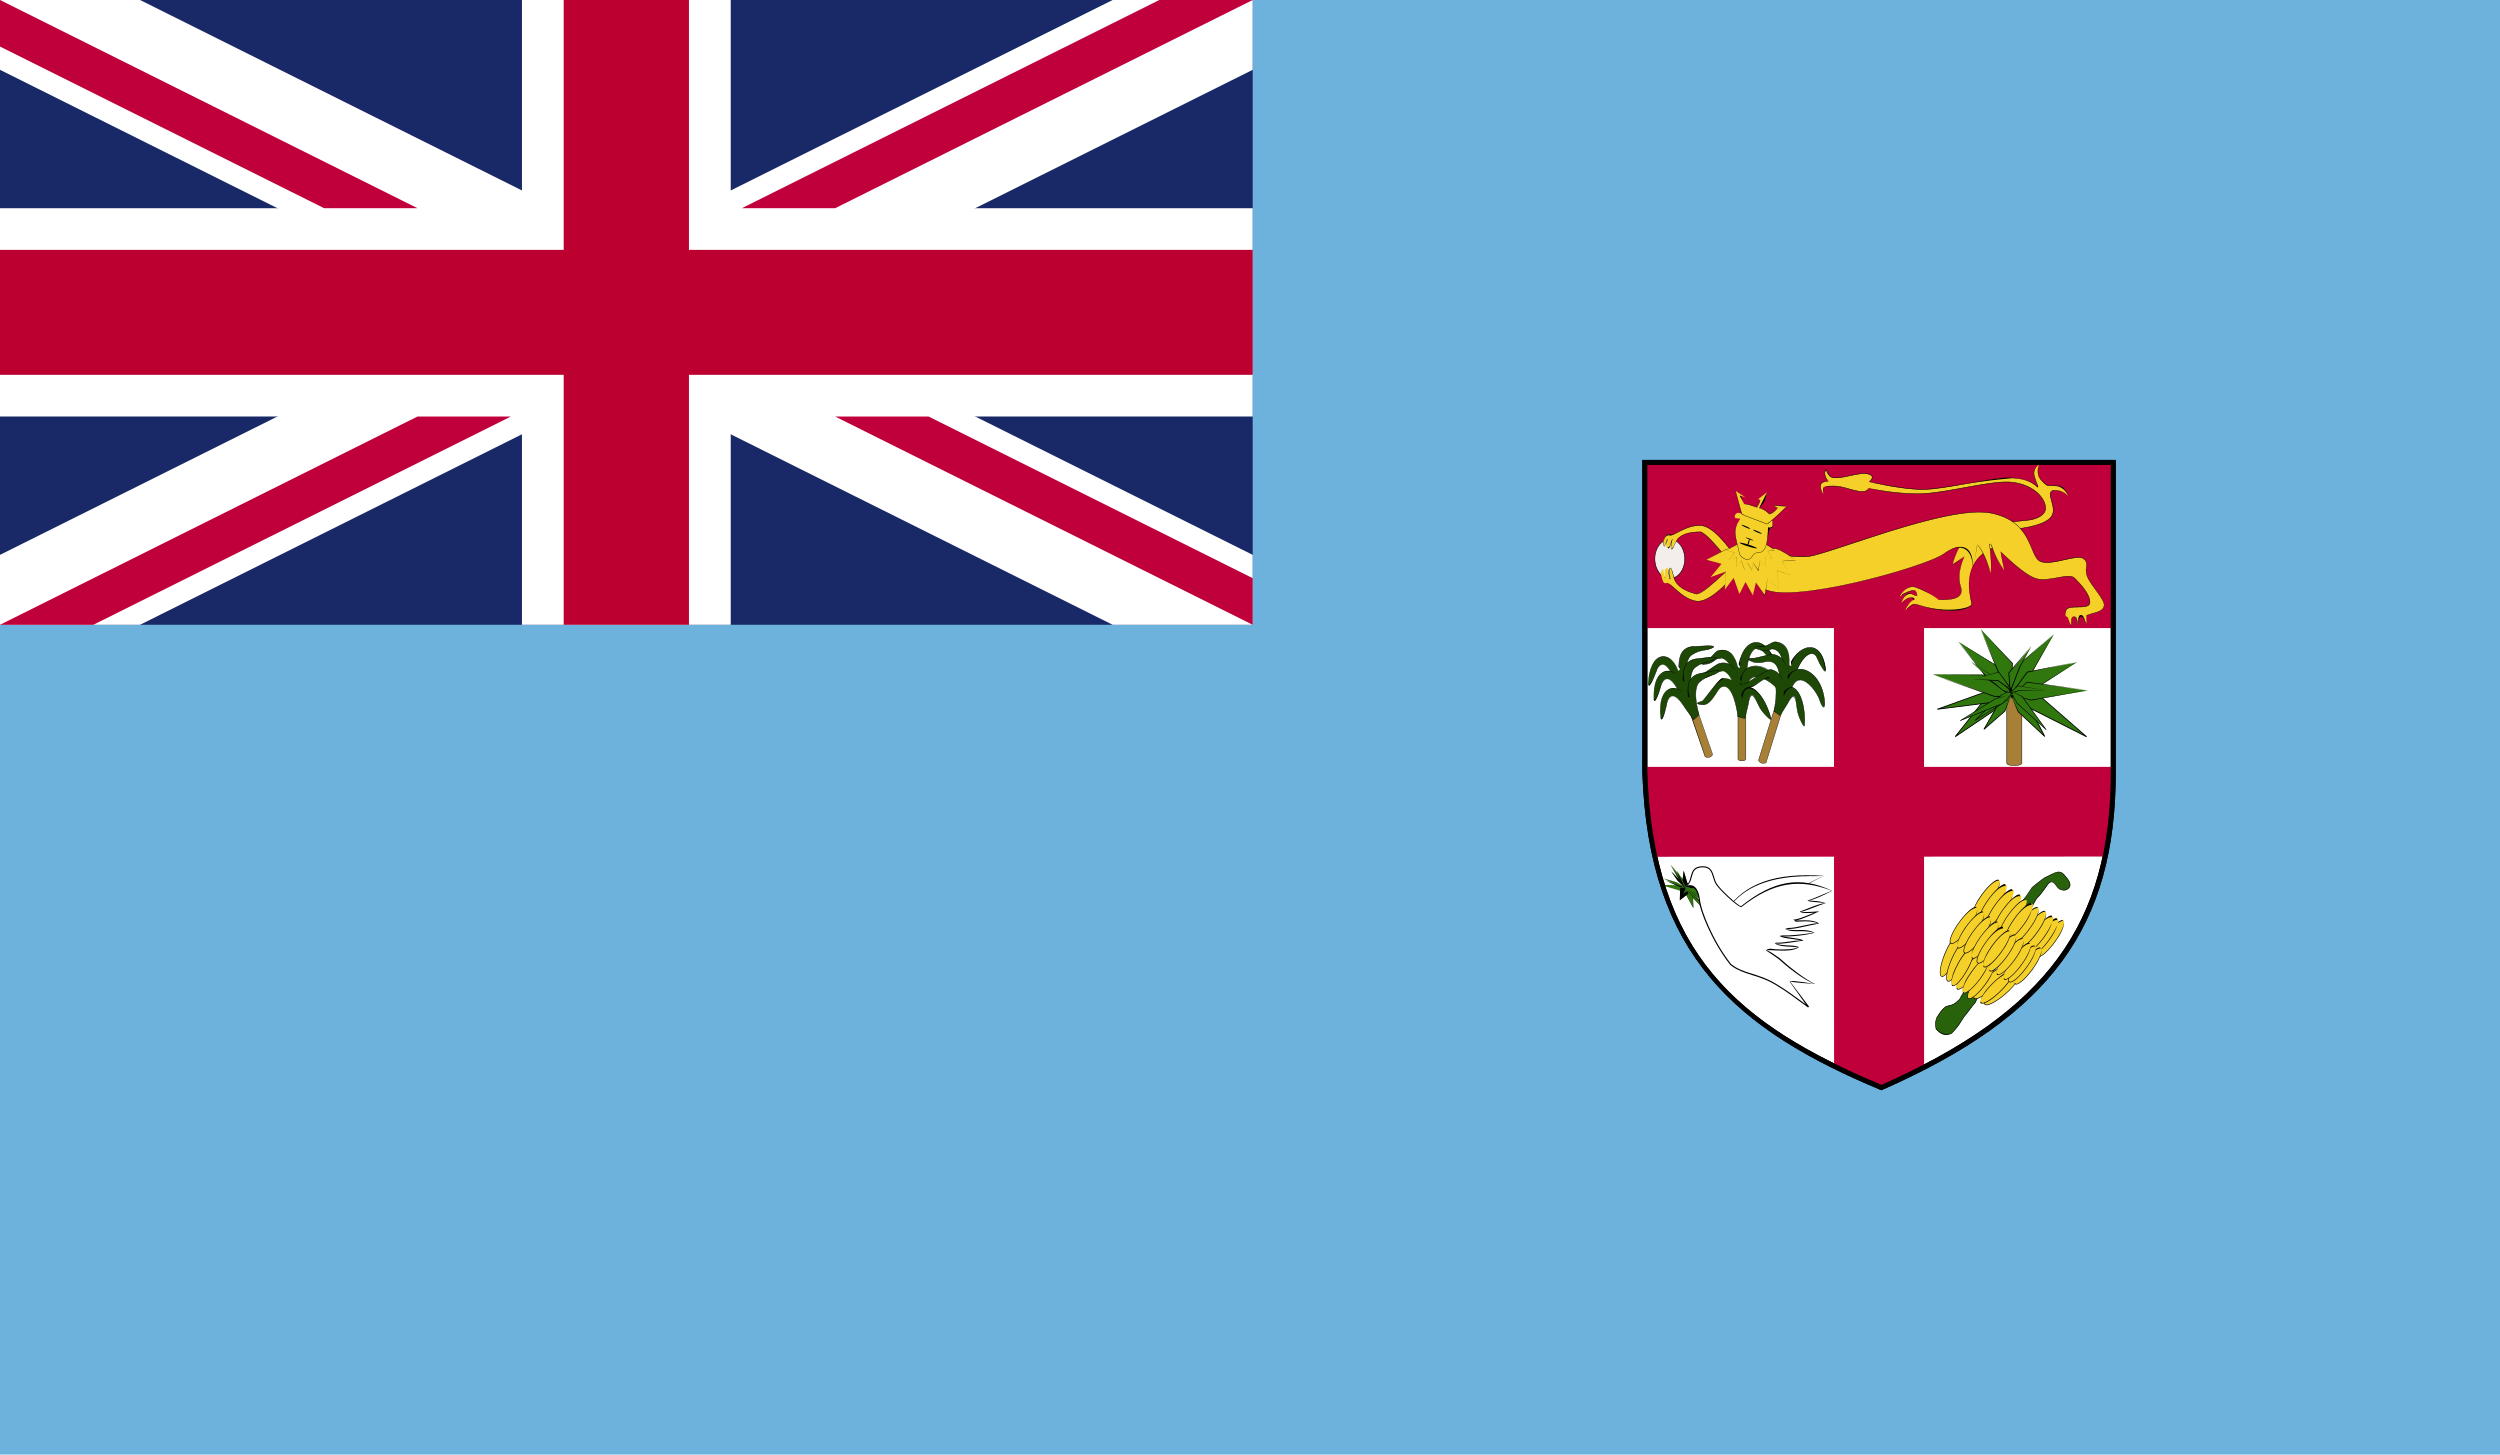 <?xml version="1.0" encoding="UTF-8"?><svg id="Layer_1" xmlns="http://www.w3.org/2000/svg" width="55" height="32" xmlns:xlink="http://www.w3.org/1999/xlink" viewBox="0 0 55 32"><defs><style>.cls-1{fill:#fff;}.cls-2{fill:#192967;}.cls-3{fill:#1d4805;}.cls-4{fill:#30770e;}.cls-5{clip-path:url(#clippath-1);}.cls-6{fill:#6cb2dd;}.cls-7{fill:#bc0030;}.cls-8{fill:#28620a;}.cls-9{fill:#f3edeb;}.cls-10{fill:#f5d028;}.cls-11{clip-path:url(#clippath);}.cls-12{fill:none;}.cls-13{fill:#a87f36;}.cls-14{fill:#c0003b;}</style><clipPath id="clippath"><rect class="cls-12" width="55" height="32"/></clipPath><clipPath id="clippath-1"><rect class="cls-12" width="55" height="32"/></clipPath></defs><g class="cls-11"><rect class="cls-6" width="55" height="32"/><g class="cls-5"><path class="cls-1" d="m36.186,10.174v6.812c.139,4.2,2.254,5.704,5.205,6.939,3.382-1.489,5.101-3.32,5.101-6.939v-6.812h-10.306Z"/><path d="m41.392,23.986l-.022-.009c-3.136-1.313-5.106-2.94-5.239-6.99v-6.868h10.416v6.866c0,3.402-1.439,5.362-5.133,6.99l-.022.011h0Zm-5.15-13.758v6.757c.131,3.999,1.987,5.553,5.149,6.881,3.631-1.606,5.046-3.537,5.046-6.881v-6.757h-10.195Z"/><path class="cls-14" d="m36.184,16.871s.011.876.243,1.978l9.849-.005c.22-.982.246-1.973.246-1.973h-10.337Z"/><path class="cls-14" d="m40.347,13.451l.003,9.957c.487.242,1.109.518,1.109.518,0,0,.415-.267.871-.496l-.002-9.979h-1.981Z"/><rect class="cls-2" width="27.559" height="13.745"/><polygon class="cls-1" points="0 0 0 1.536 24.478 13.745 27.559 13.745 27.559 12.207 3.081 0 0 0"/><polygon class="cls-1" points="27.559 0 27.559 1.536 3.081 13.745 0 13.745 0 12.207 24.478 0 27.559 0"/><rect class="cls-1" x="11.483" width="4.593" height="13.745"/><rect class="cls-1" y="4.581" width="27.559" height="4.582"/><rect class="cls-7" y="5.497" width="27.559" height="2.749"/><rect class="cls-7" x="12.401" width="2.756" height="13.745"/><polygon class="cls-14" points="0 13.745 9.186 9.163 11.24 9.163 2.054 13.745 0 13.745"/><polygon class="cls-14" points="0 0 9.186 4.581 7.132 4.581 0 1.024 0 0"/><polygon class="cls-14" points="16.319 4.581 25.505 0 27.559 0 18.372 4.581 16.319 4.581"/><polygon class="cls-14" points="27.559 13.745 18.372 9.163 20.427 9.163 27.559 12.72 27.559 13.745"/><rect class="cls-14" x="36.171" y="10.145" width="10.335" height="3.673"/><path class="cls-9" d="m36.733,11.867h.005c.18,0,.327.191.327.426v.007c0,.234-.147.425-.327.425h-.005c-.18,0-.326-.191-.326-.425v-.007c0-.235.146-.426.326-.426h0Z"/><path d="m36.738,12.731h-.005c-.183,0-.332-.193-.332-.431,0-.244.149-.436.332-.436.189,0,.339.193.339.429,0,.245-.149.438-.333.438h0Zm0-.857c-.182,0-.326.187-.326.418,0,.238.144.427.321.427h.005c.177,0,.321-.189.321-.42,0-.238-.144-.426-.321-.426h0Z"/><path class="cls-10" d="m44.298,11.641s.595-.038.803-.242c.209-.204-.141-.573.082-.611.089-.007.216.018.313.12-.015-.076-.075-.12-.097-.165-.082-.064-.164-.056-.283-.056-.082.013-.097-.013-.231-.147-.067-.064-.067-.222-.015-.329-.156.102-.127.24-.112.273.036.14.074.178.074.242-.044-.02-.126-.185-.55-.209-.424-.027-1.495.253-1.979.253s-1.182-.171-1.182-.171c0,0,.178-.122-.037-.173-.216-.051-.691.18-.826.051-.097-.12-.06-.095-.074-.153-.037.02-.059.096-.008.198.052.102.082.069.075.069-.008,0-.171,0-.186.051-.015.038-.037.084.045.224.03-.14-.082-.16.163-.173.246-.013.417.084.625.115.208.031.208-.075.215-.071.008.007.64.154,1.22.122.581-.031,1.518-.306,1.949-.247.432.056.714.324.722.573-.007.153-.193.229-.342.255-.178.024-.595.064-.595.064l.231.14Z"/><path d="m44.297,11.647l-.001-.002-.231-.14c.002-.009.419-.049.597-.073.076-.015.329-.071.338-.249-.007-.235-.277-.509-.717-.567-.247-.033-.669.045-1.079.12-.306.056-.622.115-.87.127-.577.031-1.191-.109-1.222-.122.077.009.675.142,1.222.111.246-.013.563-.071.868-.127.41-.075.835-.154,1.082-.12.463.062.719.344.726.578-.009.185-.267.245-.346.26-.179.024-.595.062-.595.062l.232.131c.034-.002.598-.047.798-.242.105-.102.065-.245.03-.373-.023-.084-.043-.156-.015-.2.013-.02.036-.033.068-.038.076-.002.211.011.317.122-.019-.044-.046-.08-.071-.111-.1-.098-.167-.102-.255-.102l-.09-.004v.005c-.052,0-.081-.027-.166-.115-.107-.104-.102-.267-.051-.373-.139.102-.12.235-.102.275.017.066.035.109.048.142.015.038.026.067.026.102-.099-.075-.217-.185-.556-.205-.27.024-.656.064-1.014.125-.36.066-.733.129-.965.129-.479,0-1.176-.169-1.184-.171-.001-.011.073-.062.065-.109-.005-.027-.04-.049-.102-.064-.087-.02-.241.011-.383.042-.188.042-.377.071-.445.009-.071-.089-.071-.102-.071-.124-.031-.009-.054.058-.002.162.023.045.04.062.051.067-.095.013-.154.031-.162.056-.016.04-.035.086.044.218-.001-.04-.005-.071-.008-.095.004-.013.008-.022.014-.031.001.058.004.089-.005.129-.091-.136-.071-.184-.056-.222.014-.045.113-.055.171-.056-.02,0-.039-.025-.058-.062-.055-.111-.027-.185.01-.205.012.058.012.069.081.153.062.062.25.031.435-.009.144-.033.299-.064.388-.044.067.016.103.042.11.075.01.053-.066.104-.071.107h.001c.035,0,.711.162,1.178.162.231,0,.603-.066.964-.127.358-.062.727-.129.956-.129.402.022.523.135.581.187.024-.002.014-.027-.002-.067-.014-.035-.031-.076-.048-.142-.019-.04-.039-.18.114-.28-.047.122-.041.271.021.331.121.122.147.147.194.147l.09-.002c.09,0,.159.004.229.058.06.082.088.116.098.169-.112-.105-.242-.116-.293-.116-.053.007-.073.018-.084.035-.026.042-.006.111.016.193.034.124.076.276-.034.384-.207.202-.8.244-.806.244h-.002Zm-3.328-.829c-.021,0-.044-.002-.071-.005-.076-.011-.148-.031-.22-.053-.11-.031-.225-.062-.359-.062-.103.004-.153.007-.178.016.025-.018.065-.024.133-.025.174-.009.296.031.407.062.071.02.143.04.218.053.165.022.196-.04.205-.062h.006c-.005.025-.03.076-.142.076h0Z"/><path class="cls-10" d="m43.632,11.787c-.007,0-.397.009-.513.218s-.167.411-.16.411c.008,0,.26-.173.26-.173,0,0-.188.344-.087.655.102.311-.267.291-.479.302-.094-.091-.395-.247-.501-.275-.068-.033-.198-.036-.336.158-.081.12.119-.111.319-.095.021.027.036.055.04.12-.107-.009-.217-.165-.347.154.13-.111.146-.107.212-.115.088-.009.076.051.073.051-.015,0-.051.009-.105.073-.029.045-.101.145-.087.145.015,0,.058-.055.125-.1.043-.036.083-.036.211.009.701.209,1.077.055,1.12-.029.021-.035-.405-1.065.73-1.338-.014-.009-.477-.164-.477-.173h0Z"/><path d="m42.902,13.436h0c-.194,0-.411-.036-.644-.107-.13-.045-.161-.047-.207-.009-.035.024-.064.051-.085.071-.008.002-.014.005-.019.005.043-.038.069-.062.1-.082.047-.038.08-.04.214.009.567.169,1.066.067,1.116-.025-.171-.755.079-1.184.731-1.342-.009.004-.09-.027-.175-.056-.292-.102-.304-.107-.304-.113-.001.004-.392.013-.506.22-.111.2-.162.395-.16.407.006-.005.157-.107.256-.176.003.009-.181.354-.082.658.026.082.023.145-.01.193-.071.1-.26.107-.412.113-.003-.004-.007-.005-.01-.007.188-.005.353-.02.416-.109.032-.045.035-.107.01-.185-.101-.307.085-.656.087-.66-.089.069-.249.18-.257.18-.009-.013.045-.213.156-.416.117-.211.512-.22.516-.22.011.009.18.067.303.111.105.035.17.058.176.062-.649.164-.897.591-.739,1.276.011.047.014.062.011.069-.027.051-.182.135-.48.135h0Zm-1.07-.171c.074-.207.175-.22.271-.184.025.011.049.02.073.022-.005-.042-.014-.067-.027-.089.021.024.028.051.03.095-.03,0-.054-.009-.079-.02-.069-.027-.144-.131-.268.175.121-.109.141-.111.202-.116.05-.009.086.016.086.042-.002.002-.005.004-.008.005l-.055-.042c-.083.005-.102.009-.226.113h0Zm.008-.165c.005-.009.01-.02.015-.029.07-.033.163-.086.26-.086.003.002.006.004.01.007-.126.002-.229.071-.284.107h0Zm.64-.027c-.131-.066-.266-.127-.328-.144-.034-.016-.112-.042-.219.036.099-.091.186-.06.222-.042.064.015.205.08.325.149h0Z"/><path class="cls-10" d="m38.773,12.925c.465.42,3.602-.446,4-.747.228-.173.625-.3.625.291.102-.4.102-.5.102-.491.008.009.161.154.296.647.034-.438-.059-.693-.009-.656.034-.036.034.218.305.575-.059-.284-.076-.411-.076-.411,0,0,.507.529.795.602.287.073.702-.147.829-.018.126.127.346.355.338.538-.009.182-.473.027-.525.173-.051.145.034.145.034.145,0,0,.043.111.076.2.026-.064-.025-.2.068-.209.068.009.068.127.085.191.019-.071-.003-.218.059-.218.067-.015.076.116.127.2v-.2c.194-.064.363-.073.389-.209.026-.138-.296-.447-.372-.647-.076-.2.059-.282-.085-.393-.144-.109-.694.173-.947.064-.254-.107-.152-.893-1.108-1.066-.955-.173-3.542.911-3.999.958-.457.044-1.015-.156-1.015-.156l.008.838Z"/><path d="m45.563,13.787l-.035-.091.034.064c.005-.02.004-.044.004-.071-.001-.058-.001-.124.064-.129.057.007.069.078.08.144.015-.104.019-.171.065-.171,0,0,.001-.002.002-.002.049,0,.067.051.088.107.011.033.024.067.041.096l-.009-.198.129-.042c.135-.036.241-.066.26-.169.015-.074-.087-.214-.185-.347-.076-.104-.153-.209-.186-.296-.034-.089-.026-.158-.02-.213.008-.069.014-.118-.063-.176-.06-.047-.225-.016-.405.025-.203.047-.423.089-.541.038-.085-.038-.13-.144-.187-.282-.118-.282-.279-.667-.92-.786-.651-.115-2.052.347-3.039.675-.454.151-.813.269-.958.284-.454.049-1.012-.154-1.017-.154l.015.833c.08.071.252.109.508.109,1.044,0,3.172-.624,3.484-.86.058-.044.208-.145.357-.145.126,0,.276.076.276.44.079-.349.09-.471.092-.491.049.04.185.207.305.645.01-.251-.012-.438-.026-.553-.008-.069-.011-.096-.003-.107.03-.002.041.016.057.067.03.091.092.28.267.509-.068-.28-.085-.407-.085-.407.013.002.518.525.801.596.123.031.299.004.452-.025.172-.033.319-.049.378.009.113.115.349.353.34.542-.004.102-.141.102-.273.105-.113,0-.229.004-.253.067-.017.051-.018.082-.013.102-.015-.031-.01-.064.005-.104.025-.073.145-.075.261-.076.127-.002.258-.004.263-.095.009-.185-.225-.422-.337-.535-.056-.056-.202-.04-.37-.007-.155.029-.333.058-.457.025-.274-.069-.753-.556-.794-.598.01.02.029.149.082.402-.184-.225-.247-.418-.278-.509-.01-.031-.021-.064-.026-.064-.02.005-.015.053-.009.102.013.113.035.302.015.555-.131-.44-.264-.604-.303-.644.005.018-.006.142-.095.489-.015-.447-.305-.533-.627-.289-.313.238-2.444.86-3.489.86h-.001c-.258,0-.432-.036-.516-.113l-.01-.842h0c.021,0,.568.195,1.019.151.144-.015.503-.133.956-.284.989-.327,2.391-.789,3.045-.675.646.118.808.507.927.791.057.135.101.242.182.276.116.051.334.009.535-.038.183-.042.349-.074.412-.025.083.062.076.118.068.187-.007.055-.015.12.019.207.032.086.11.191.185.295.104.14.202.275.187.355-.02.109-.129.14-.267.178l-.125.036.003.195c-.026-.027-.04-.062-.051-.095-.047-.131-.118-.08-.125.025-.001.033-.004.064-.01.089-.03-.113-.041-.182-.09-.189-.056.007-.055.062-.054.122,0,.033.001.064-.009.087l-.005.011h0Z"/><path class="cls-10" d="m38.175,12.623s-.494.618-.828.604c-.333-.024-.604-.431-.677-.402-.072.029-.09-.035-.118-.147-.029-.113.031-.167.029-.156.017.004.036.185.051.2.015.016-.056-.226.047-.222.034-.005.028.171.061.249.011-.009-.035-.255.008-.256.043-.002.061.249.129.326.095.129.248.202.448.251.21-.029.706-.587.746-.566l.104.12Z"/><path d="m37.357,13.232h-.01c-.211-.015-.4-.185-.525-.298-.051-.047-.093-.086-.123-.1.042.015.081.049.129.093.124.113.311.282.519.296l.01.004v-.004c.327,0,.809-.597.815-.602l-.104-.115c-.019.002-.099.076-.191.162-.177.162-.418.387-.551.406-.222-.055-.365-.135-.452-.253-.035-.04-.057-.124-.075-.198-.015-.062-.032-.125-.05-.125-.022.02-.013.116-.007.178.005.056.006.071.001.075-.021-.036-.028-.091-.034-.14-.005-.033-.009-.067-.015-.089.015.018.019.049.024.087.005.045.011.093.023.127-.003-.015-.005-.036-.007-.058-.008-.089-.014-.164.005-.184.028-.013.047.04.069.127.019.073.04.156.073.195.087.118.225.195.446.249.129-.018.369-.24.544-.402.116-.107.177-.164.198-.164l.11.122c-.005.011-.489.611-.821.611h0Z"/><path class="cls-10" d="m38.19,12.278s-.406-.649-.736-.711c-.33-.049-.651.247-.719.207-.067-.042-.093.009-.135.102-.042.093.008.154.008.145.017,0,.06-.155.076-.166.016-.011-.085.185.016.205.034.011.051-.144.093-.205.009.011-.068.216-.025.227.042.009.093-.207.169-.258.11-.093.271-.124.473-.124.203.073.617.669.659.66l.119-.084Z"/><path d="m38.071,12.365c-.019,0-.073-.064-.174-.185-.151-.18-.359-.429-.485-.475-.221,0-.37.04-.469.124-.038.025-.07.095-.099.154-.027.058-.048.104-.07.104-.03-.035-.01-.109.006-.171-.041.109-.054.151-.073.151-.009-.009-.015-.018-.021-.027.036.007.05-.031.062-.071.012-.04.027-.087.046-.115-.019.116-.04.198-.026.22.021-.004.047-.044.071-.095.028-.06.061-.129.101-.156.101-.086.252-.126.476-.126.13.045.338.295.49.476.076.091.149.18.167.184l.119-.084c-.005,0-.41-.64-.734-.702-.207-.033-.408.073-.549.147-.068.035-.121.062-.153.062-.092-.016-.115.025-.147.098-.036.076-.004.133.005.138.007-.004.025-.053.037-.084.017-.047.028-.076.037-.08-.008.042-.019.086-.022.122-.004-.038.007-.071.015-.095-.046.118-.057.144-.067.144-.019-.02-.048-.073-.012-.149.034-.075.056-.12.097-.12.088.02.14-.009.206-.044.142-.075.344-.185.554-.149.328.062.735.706.739.713l-.123.089h0Z"/><path class="cls-10" d="m37.987,12.078l-.448.236.33.093-.236.291.338-.12-.025.395.194-.256.127.355.135-.264.161.293.068-.284.194.284.068-.384.237.236-.034-.4.287.1-.177-.311s.313-.018.296-.018c-.017,0-.236-.2-.432-.255l-1.082.009Z"/><path d="m38.827,13.109l-.2-.291-.061.282-.168-.291-.128.264-.135-.356-.187.258.018-.396-.333.124.233-.298-.328-.086.447-.244,1.084-.009c.144.04.298.156.38.218l.049.035c-.137-.091-.289-.205-.43-.245l-1.081.009-.446.236.329.084-.235.298.334-.126-.02.398.187-.26.134.356.128-.264.168.291.061-.28.196.273.066-.373.243.233-.04-.396.293.096-.182-.304c.003-.007.287-.022.298-.025l.005.004q0,.005-.3.022l.18.305-.292-.095.039.396-.243-.235-.062.391h0Z"/><path class="cls-10" d="m38.224,11.974l-.246.133.181.053-.13.165.186-.067-.014.222.106-.144.07.2.074-.149.088.166.037-.16.107.16.036-.216.13.133-.018-.226.157.056-.097-.176s.171-.009.162-.009c-.009,0-.13-.115-.236-.145l-.593.005Z"/><path d="m38.684,12.561l-.112-.169-.03.16-.094-.164-.068.149-.076-.202-.1.145.008-.224-.18.069.126-.169-.179-.047.245-.14.594-.005c.079.022.163.087.208.124.004.004.008.007.011.009-.072-.049-.149-.105-.219-.126l-.592.005-.244.133.18.045-.128.171.181-.073-.009.225.1-.147.076.202.068-.149.094.165.03-.16.107.153.036-.209.136.133-.024-.224.162.053-.101-.171c.002-.004.114-.011.152-.015-.007.009-.046.011-.149.016l.099.169-.161-.051.023.224-.136-.131-.032.224h0Z"/><path class="cls-10" d="m38.35,11.33s-.126-.109-.177,0c-.051.109.11.064.11.082,0,.018-.11.145-.11.291,0,.147.084.393.084.429s.034.136.153.173c.118.036.16-.118.186-.136.025-.018.186.027.245-.127.059-.154.059-.438.059-.438,0,0,.102.084.102-.08,0-.165-.11,0-.11,0,0,0,.017-.175-.245-.256-.263-.082-.288.082-.297.064h0Z"/><path d="m38.445,12.314l-.036-.005c-.118-.035-.155-.135-.155-.176,0-.011-.01-.049-.022-.095-.025-.095-.063-.236-.063-.335,0-.066.022-.126.046-.176-.019.058-.038.115-.038.176,0,.098.037.24.062.333.013.049.022.084.022.096,0,.04.038.135.15.169l.033.005c.065,0,.102-.064.125-.107l.067-.04c.059-.002.157-.005.201-.12.059-.151.059-.433.059-.436.095.016.102-.036.101-.08,0-.033-.004-.071-.024-.071-.025,0-.065.053-.078.071-.007-.004.006-.173-.25-.253-.179-.056-.262.024-.282.055h-.009c.025-.042.111-.12.293-.062.24.075.249.229.248.255.009-.027.109-.12.109.005,0,.093-.032.105-.059.104-.042,0-.045.267-.102.416-.046.118-.147.122-.208.124l-.06.036c-.025.045-.062.111-.132.111h0Z"/><path class="cls-10" d="m38.317,11.301c-.034-.104-.133-.502-.133-.502l.22.145c-.074-.027-.138-.045-.13-.045s.099.193.099.193c.087-.011.174.035.281.071,0,0,.084-.16.076-.16-.008,0-.048-.024-.048-.024l.196-.153-.059.202h-.04l-.076.145c.09.027.134.047.224.136.077-.02.141-.086.182-.136-.07-.031-.103-.053-.095-.053.008,0,.293.018.293.018,0,0-.273.285-.434.391-.152-.069-.538-.191-.555-.229h0Z"/><path d="m38.873,11.536l-.002-.002c-.057-.025-.148-.058-.24-.093-.191-.069-.308-.113-.318-.138-.034-.104-.133-.504-.133-.504l.227.142-.11-.027c-.001,0,.035.078.059.129-.039-.056-.074-.129-.083-.138l.133.035-.223-.136c.012.016.106.396.14.498.009.02.17.08.312.131.091.033.18.067.238.093.155-.104.414-.371.43-.387-.013.005-.258-.011-.286-.013.009.002.037.02.094.045-.06.084-.122.129-.182.145-.095-.093-.14-.111-.227-.136l.173-.355h-.001l.003-.002-.052.205-.117.149c.086.018.132.036.223.129.054-.016.114-.062.175-.135-.005,0-.099-.038-.097-.051.013-.007.299.013.299.013.001.013-.272.296-.432.4l-.002.002h0Zm-.215-.371l-.079-.024c-.067-.025-.124-.047-.181-.047-.002,0-.004-.004-.006-.004.064-.009.127.018.191.042l.073.025c.019-.044.054-.113.066-.142.001.022-.018.062-.064.149h0Z"/><path d="m38.452,11.594l.002.002c.048.024.068.042.044.038h-.001c-.024-.002-.082-.024-.13-.049h-.001c-.048-.025-.068-.042-.045-.04h.001c.024.004.083.025.13.049h0Z"/><path d="m38.706,11.703l.001.002c.049.025.069.044.045.038h-.001c-.024-.002-.082-.024-.13-.047l-.001-.002c-.049-.025-.068-.042-.045-.038h.001c.024.002.083.024.131.047h0Z"/><path d="m38.544,12.007l.003.002c.093.035.132.058.086.055h-.001c-.046-.004-.16-.035-.254-.069l-.002-.002c-.094-.035-.133-.058-.087-.055h.001c.046.004.16.035.254.069h0Z"/><path d="m38.527,11.863h.001c.042.018.059.029.039.027h-.001c-.021-.002-.072-.018-.114-.035l-.001-.002c-.042-.016-.059-.027-.039-.027h.001c.02.004.071.018.114.036h0Z"/><path d="m38.466,11.9l.001-.002c.012-.038.025-.056.026-.04h0c.002.018-.006.064-.019.102l-.001.002c-.012.038-.025.056-.026.04h0c-.003-.018.006-.064.019-.102h0Z"/><polygon class="cls-4" points="36.954 19.377 36.751 19.02 37.041 19.369 37.053 19.509 36.954 19.377"/><path d="m37.058,19.522l-.107-.144-.204-.356.296.345.015.154h0Zm-.311-.5l.301.476-.012-.129-.289-.347h0Z"/><polygon class="cls-4" points="37.011 19.415 37.044 19.157 37.133 19.47 37.053 19.519 37.011 19.415"/><polygon points="37.05 19.524 37.008 19.417 37.04 19.155 37.136 19.47 37.05 19.524 37.05 19.524"/><polygon class="cls-4" points="36.937 19.502 36.595 19.324 36.878 19.411 37.064 19.517 36.937 19.502"/><path d="m37.063,19.52l-.127-.015-.343-.178.286.082.186.104-.002.007h0Zm-.469-.193l.345.173.107.011-.17-.096-.282-.087h0Z"/><polygon class="cls-4" points="37.039 19.613 36.519 19.464 36.926 19.48 37.064 19.502 37.039 19.613"/><path d="m37.042,19.619l-.004-.002-.52-.149.547.031-.023.12h0Zm-.523-.149l.518.14.024-.107-.135-.018-.407-.015h0Z"/><polygon class="cls-4" points="37.068 19.442 37.386 19.393 37.275 19.593 37.034 19.508 37.068 19.442"/><polygon points="37.277 19.597 37.033 19.511 37.065 19.44 37.386 19.39 37.277 19.597 37.277 19.597"/><polygon class="cls-4" points="37.248 19.548 37.653 19.713 37.313 19.664 37.026 19.497 37.248 19.548"/><path d="m37.652,19.717l-.339-.049-.289-.167.225.044.405.167-.002.005h0Zm-.626-.216l.29.16.309.045-.377-.155-.221-.051h0Z"/><polygon class="cls-4" points="37.304 19.637 37.736 19.881 37.351 19.741 37.033 19.495 37.304 19.637"/><path d="m37.735,19.884l-.385-.14-.319-.247.707.38-.003.007h0Zm-.704-.386l.322.24.343.124-.665-.364h0Z"/><polygon class="cls-4" points="37.307 19.721 37.556 20.09 37.167 19.673 37.045 19.5 37.307 19.721"/><path d="m37.554,20.091l-.511-.589.267.216.25.369-.005.004h0Zm-.51-.589l.127.169.358.382-.223-.331-.261-.22h0Z"/><polygon class="cls-4" points="37.243 19.73 37.25 19.968 37.061 19.619 37.044 19.497 37.243 19.73"/><path d="m37.247,19.968l-.189-.347-.016-.122.205.227.007.242h-.007Zm-.205-.467l.023.118.181.333-.006-.222-.198-.229h0Z"/><polygon class="cls-4" points="37.146 19.655 36.959 19.8 36.968 19.54 37.053 19.517 37.146 19.655"/><polygon points="36.954 19.808 36.964 19.54 37.052 19.513 37.15 19.655 36.954 19.808 36.954 19.808"/><polygon class="cls-4" points="36.907 19.371 36.77 19.169 36.958 19.369 37.048 19.508 36.907 19.371"/><polygon points="37.045 19.509 36.905 19.375 36.767 19.173 36.96 19.368 37.051 19.506 37.045 19.509 37.045 19.509"/><polygon class="cls-4" points="37.007 19.457 36.87 19.202 37.069 19.477 37.097 19.555 37.007 19.457"/><polygon points="37.095 19.557 37.005 19.459 36.868 19.204 37.099 19.555 37.095 19.557 37.095 19.557"/><polygon class="cls-4" points="37.017 19.535 36.657 19.379 36.961 19.47 37.094 19.539 37.017 19.535"/><polygon points="37.094 19.542 37.017 19.539 36.656 19.38 37.095 19.537 37.094 19.542 37.094 19.542"/><polygon class="cls-4" points="37.112 19.515 37.443 19.613 37.194 19.573 37.064 19.526 37.112 19.515"/><polygon points="37.443 19.615 37.063 19.526 37.408 19.606 37.381 19.597 37.443 19.611 37.443 19.615 37.443 19.615"/><polygon class="cls-4" points="37.127 19.597 37.027 19.664 37.079 19.566 37.073 19.519 37.127 19.597"/><polygon class="cls-12" points="37.127 19.597 37.027 19.664 37.079 19.566 37.073 19.519 37.127 19.597"/><polygon class="cls-4" points="37.267 19.662 37.479 19.926 37.301 19.737 37.083 19.528 37.267 19.662"/><path d="m37.477,19.928l-.397-.396.19.127.213.265-.005.004h0Zm-.397-.396l.341.326-.156-.193-.185-.133h0Z"/><polygon class="cls-4" points="37.212 19.57 37.272 19.499 37.292 19.631 37.09 19.544 37.212 19.57"/><polygon class="cls-12" points="37.212 19.57 37.272 19.499 37.292 19.631 37.09 19.544 37.212 19.57"/><polygon class="cls-4" points="36.984 19.417 36.895 19.151 37.041 19.426 37.055 19.511 36.984 19.417"/><polygon points="37.053 19.513 36.982 19.419 36.892 19.151 37.057 19.509 37.053 19.513 37.053 19.513"/><path class="cls-1" d="m37.993,20.013c.049-.036.411-.853,2.137-.735-.98.411-1.588,1.276-1.735,1.313-.107.035-.344-.446-.402-.578h0Z"/><path d="m38.383,20.602c-.136,0-.396-.578-.398-.586.403-.582,1.073-.824,2.146-.747-.676.302-1.172.8-1.468,1.1-.131.131-.217.218-.265.229l-.015.004h0Zm1.413-1.326c-.846,0-1.441.238-1.769.709.058.211.261.598.356.598v.009l.009-.011c.043-.011.133-.102.257-.226.297-.3.794-.8,1.477-1.086-.114.009-.226.005-.33.005h0Z"/><path class="cls-1" d="m40.303,19.61c-.268.116-.399.173-.534.195.069.04.223.016.397.08-.155.004-.444.16-.564.164.083.066.379.004.433.02-.158.013-.412.175-.571.175-.072.075.369-.049.546.089-.183-.013-.538.127-.731.093.146.115.408-.011.628.113-.063.009-.571.084-.751.047.107.073.431.06.51.122-.134-.022-.489.076-.613.038.112.105.448.045.509.109-.219.102-.552.02-.705.047.102.066.188.129.278.189.132.122.546.469.793.573-.274-.047-.369-.055-.546-.073l.402.564c-.168-.118-.464-.345-.66-.462-.434-.282-.748-.233-1.05-.473-.423-.542-.658-1.189-.679-1.362-.022-.173-.04-.482-.426-.322.373-.062.107-.464.496-.464.235,0,.204.226.292.375.058.107.46.485.542.504.739-.58,1.339-.651,2.003-.34h0Z"/><path d="m39.777,22.164l-.15-.109c-.162-.12-.363-.267-.509-.353-.217-.14-.406-.2-.574-.251-.167-.053-.325-.102-.478-.222-.432-.555-.663-1.204-.683-1.373-.023-.184-.065-.402-.304-.344.003-.004.006-.005.009-.009.002-.002.004-.004.006-.005.063-.067.083-.142.102-.215.029-.111.06-.226.268-.226.174,0,.211.12.247.238.015.049.03.1.056.142.058.109.458.482.535.5.711-.567,1.299-.673,2.005-.34-.263.136-.397.195-.532.218.033-.005.079-.002.136.005.072.005.162.015.258.049-.084.025-.202.071-.316.115-.093.035-.181.069-.24.075.032.004.076.005.139.005.051,0,.106-.004.154-.007.038-.004.072-.007.097-.007-.004.005-.008.007-.012.009.015-.002.029-.004.042-.004-.026.009-.046.015-.065.018-.049.029-.124.06-.198.089-.102.042-.208.087-.292.091l-.025-.022c.091-.002.201-.049.308-.091.053-.022.105-.044.153-.06h-.006c-.123.011-.268.015-.315-.024.061-.024.153-.06.251-.097.116-.044.236-.089.321-.091-.097-.009-.185-.018-.256-.025-.063-.005-.113-.011-.147-.029.139-.047.272-.104.535-.218-.699-.267-1.27-.204-1.99.362-.1-.018-.505-.406-.561-.509-.026-.044-.043-.098-.058-.147-.036-.118-.067-.22-.223-.22-.189,0-.215.095-.244.205-.018.069-.037.14-.096.193.215-.051.261.202.279.349.023.189.253.833.679,1.38.146.116.295.162.467.215.169.053.36.113.58.256.146.086.347.233.51.353l.088.064-.357-.502.087-.013c.134.015.238.025.472.066-.25-.078-.656-.415-.804-.551l-.107-.075c-.053-.036-.108-.075-.169-.113.065-.06.139-.029.228-.024.176.009.369.005.479-.045-.027-.004-.107-.009-.191-.013-.119-.007-.255-.015-.321-.076.031-.016.057-.013.089-.013.069,0,.16-.013.248-.025.086-.013.172-.024.235-.024.006-.004-.093-.016-.19-.031-.108-.013-.22-.027-.277-.066.042-.016.088-.013.14-.013h.001c.213,0,.534-.047.607-.058-.086-.029-.185-.035-.278-.035h-.116c-.095,0-.171-.009-.23-.055l.075-.016c.097,0,.219-.027.337-.053.113-.025.22-.049.302-.049-.041-.022-.137-.044-.277-.044l-.205.009-.024-.027.229-.005c.148,0,.246.024.309.071-.111.024-.217.045-.329.069-.149.033-.303.067-.411.047.063.02.134.029.225.029l.116-.002c.097,0,.199.007.295.06-.107.044-.584.107-.759.073.062.011.171.025.276.04.104.015.202.027.244.06-.12.018-.204.031-.289.044-.136.018-.274.036-.336.015.072.036.202.044.318.049.097.005.174.009.204.042-.12.08-.312.074-.494.067-.086-.005-.163-.011-.217,0,.066.016.12.053.174.091l.109.075c.149.138.552.471.792.573-.239-.018-.343-.027-.477-.042l-.075-.007.413.544-.018.018h0Z"/><path class="cls-8" d="m42.593,22.635c-.014-.087-.024-.133.016-.249.059-.082.089-.156.196-.24.116-.044.154-.005.306-.162.049-.104.123-.184.165-.295.099-.165.132-.247.211-.374.105-.133.19-.251.251-.351.066-.131.124-.211.219-.316.039-.124.121-.213.22-.318.075-.154.22-.331.282-.457.111-.144.154-.205.251-.351.085-.064.228-.202.345-.247.16-.076.245-.149.35-.036.069.08.194.204.107.296-.046.058-.12.066-.206.022-.088-.066-.131-.251-.251-.105-.086.111-.13.198-.251.317-.06.098-.103.173-.156.316-.071.091-.13.195-.189.353-.076.069-.141.209-.188.317-.075.087-.13.178-.188.315-.118.127-.163.236-.25.318-.058.136-.15.269-.22.351-.055.1-.109.205-.156.316-.1.115-.104.14-.251.317-.122.18-.081.158-.272.365-.105.038-.209.051-.34-.1h0Z"/><path d="m42.813,22.768c-.079,0-.15-.04-.225-.127-.017-.098-.024-.144.015-.256l.04-.062c.039-.06.076-.118.158-.182.034-.013.06-.018.084-.024.063-.015.113-.025.222-.138.021-.044.047-.086.073-.126.032-.053.067-.105.09-.167.049-.082.083-.144.113-.2.031-.058.059-.109.099-.175.106-.133.19-.251.251-.351.062-.122.118-.204.22-.318.04-.125.131-.224.22-.316.038-.08.097-.167.153-.251.05-.074.098-.145.127-.205.112-.144.155-.205.251-.353l.086-.069c.079-.064.177-.145.262-.178l.069-.035c.123-.062.206-.089.289,0,.085.095.192.215.107.305-.047.058-.126.066-.215.022-.028-.02-.051-.049-.072-.08-.05-.067-.099-.113-.17-.027l-.073.102c-.049.067-.096.135-.178.216-.059.096-.102.171-.155.315-.078.1-.134.205-.189.351-.075.071-.14.205-.188.316-.076.091-.13.18-.188.317-.06.066-.1.124-.136.175-.038.056-.071.104-.116.144-.071.173-.186.313-.219.353-.054.098-.108.202-.155.315-.051.058-.077.093-.11.136-.032.044-.069.093-.142.182l-.076.118c-.042.067-.062.1-.197.245-.035.015-.079.029-.125.029h0Zm2.476-3.58c-.047,0-.099.025-.164.06l-.07.035c-.083.033-.18.111-.259.178l-.084.066c-.095.145-.138.207-.249.351-.029.06-.077.131-.128.205-.056.084-.114.169-.153.251-.109.116-.182.2-.219.315-.103.118-.158.196-.22.318-.061.102-.146.222-.251.353-.039.064-.067.116-.098.173-.03.058-.063.12-.113.2-.024.064-.058.116-.091.169-.026.04-.052.082-.074.126-.113.12-.165.129-.23.144-.023.005-.049.011-.08.022-.077.064-.114.118-.152.18l-.04.058c-.037.109-.03.153-.016.234.114.144.246.135.332.104.13-.142.15-.175.192-.242l.077-.12c.073-.089.11-.138.142-.182.032-.042.059-.076.109-.135.046-.111.1-.214.155-.315.034-.04.147-.18.22-.353.045-.042.078-.089.116-.144.037-.053.078-.111.136-.175.057-.135.112-.225.188-.316.048-.109.114-.247.188-.316.054-.145.111-.251.188-.353.052-.142.095-.216.156-.315.082-.082.129-.147.177-.216l.074-.102c.078-.095.138-.044.192.029.021.029.043.058.068.076.08.04.154.035.197-.02.077-.082-.025-.195-.092-.271-.05-.055-.084-.073-.123-.073h0Z"/><path class="cls-10" d="m44.11,21.273l.001.002c.047.045-.067.238-.255.427l-.005.005c-.188.189-.378.306-.426.256h-.001c-.048-.047.066-.238.254-.429l.006-.004c.188-.189.378-.305.426-.258h0Z"/><path d="m43.457,21.983l-.036-.013c-.001-.013-.001-.025,0-.04v.004l.036.035c.074,0,.235-.109.39-.265.143-.144.232-.273.259-.353-.019.098-.124.236-.244.358-.163.164-.327.275-.405.275h0Zm-.033-.073c.021-.109.118-.245.25-.378.164-.164.329-.276.406-.276.009.007.015.015.02.024-.108-.004-.258.104-.411.256-.143.144-.246.293-.265.374h0Z"/><path class="cls-10" d="m43.083,20.581h.001c.062.025.03.245-.07.493l-.003.007c-.101.247-.233.426-.294.402l-.002-.002c-.062-.024-.03-.245.071-.493l.003-.007c.101-.245.232-.425.294-.4h0Z"/><path d="m42.729,21.491l-.015-.004c-.076-.031-.026-.278.064-.502.1-.244.222-.415.292-.415.09.033.041.282-.05.505-.099.242-.221.415-.291.415h0Zm.35-.905c-.067,0-.184.151-.285.398-.111.271-.129.469-.077.489l.012.004c.055,0,.173-.149.275-.4.11-.269.128-.469.077-.491h-.002Z"/><path class="cls-10" d="m43.249,20.697h.002c.061.027.023.247-.087.491l-.003.007c-.108.244-.246.418-.307.391l-.002-.002c-.061-.025-.022-.245.086-.489l.003-.005c.109-.244.247-.42.308-.393h0Z"/><path d="m42.867,21.595l-.016-.002c-.074-.035-.016-.28.081-.5.107-.238.233-.406.303-.406.06.022.055.107.043.175-.017.095-.055.209-.107.329-.106.236-.233.404-.303.404h0Zm.379-.891c-.068,0-.19.145-.298.387-.119.267-.144.466-.093.487l.012.004c.056,0,.179-.147.288-.391.056-.124.093-.238.11-.331.015-.087.009-.145-.016-.156h-.002Z"/><path class="cls-10" d="m43.624,20.97h.002c.053.04-.029.245-.185.462l-.005.007c-.156.215-.327.358-.382.318h-.001c-.054-.04.029-.245.185-.462l.005-.007c.156-.215.327-.358.381-.318h0Z"/><path d="m43.078,21.772l-.026-.007c-.004-.015-.006-.029-.007-.045,0,.002.001.005.001.007l.032.031c.068,0,.22-.138.354-.322.137-.191.205-.349.205-.422.012.095-.078.269-.189.422-.143.198-.296.336-.369.336h0Zm-.033-.064c.002-.111.078-.264.189-.416.143-.198.296-.336.369-.336.009.005.016.013.021.02-.003-.002-.005,0-.006,0-.088,0-.237.136-.368.318-.121.167-.201.333-.205.415h0Z"/><path class="cls-10" d="m44.405,21.464l.001.002c.043.049-.087.231-.289.404l-.005.005c-.204.173-.404.271-.447.222l-.001-.002c-.043-.051.087-.233.289-.406l.006-.004c.203-.175.403-.275.446-.222h0Z"/><path d="m43.701,22.117l-.041-.016c-.053-.062.105-.26.288-.415.172-.147.338-.244.42-.244.009.009.015.016.02.025-.113,0-.27.091-.425.222-.223.191-.33.358-.295.4l.032.013c.077,0,.244-.095.406-.233.145-.124.241-.238.28-.315-.032.093-.144.216-.266.32-.172.147-.339.242-.421.242h0Z"/><path class="cls-10" d="m44.269,21.381h.001c.047.049-.069.238-.26.425l-.006.005c-.19.187-.382.298-.429.251l-.001-.002c-.046-.045.07-.236.26-.424l.005-.004c.191-.187.383-.3.429-.253h0Z"/><path d="m43.607,22.081l-.036-.013c-.002-.015-.001-.029.001-.042-.001,0-.001.004-.001.005l.036.035c.074,0,.239-.109.393-.26.16-.156.273-.32.274-.395-.11-.035-.274.075-.429.226-.146.144-.253.293-.271.373.021-.107.121-.244.256-.376.164-.162.33-.271.408-.271l.05.049c-.001.078-.113.244-.272.398-.165.164-.33.271-.408.271h0Z"/><path class="cls-10" d="m43.871,21.177l.001.002c.054.038-.028.245-.185.462l-.005.005c-.156.216-.327.358-.381.32l-.001-.002c-.054-.038.028-.244.185-.46l.004-.007c.157-.216.327-.358.382-.32h0Z"/><path d="m43.324,21.979l-.026-.005c-.066-.049.041-.278.182-.473.143-.198.297-.336.37-.336.006.013.011.027.014.04-.1-.016-.242.124-.368.296-.17.238-.235.427-.191.46l.019.005c.068,0,.22-.138.354-.324.085-.118.15-.234.183-.322-.022.096-.085.211-.167.324-.143.196-.296.335-.369.335h0Z"/><path class="cls-10" d="m43.758,21.055h.001c.054.038-.028.245-.184.462l-.005.005c-.157.216-.327.36-.382.322l-.001-.002c-.054-.038.029-.245.185-.462l.005-.005c.156-.216.327-.36.381-.32h0Z"/><path d="m43.211,21.857l-.025-.007c-.004-.013-.006-.029-.007-.044,0,.002,0,.004 0.0.007l.032.029c.068,0,.22-.138.354-.324.085-.118.15-.234.182-.322-.022.098-.085.211-.167.324-.143.196-.297.336-.37.336h0Zm-.033-.066c.003-.111.079-.264.19-.415.142-.198.296-.336.369-.336.007.013.011.027.015.04-.116-.022-.242.124-.368.298-.12.166-.201.329-.205.413h0Z"/><path class="cls-10" d="m43.981,19.364l.001.002c.054.038-.029.244-.185.46l-.004.007c-.156.216-.328.36-.381.32h-.002c-.054-.04.029-.247.185-.464l.005-.004c.156-.216.327-.36.382-.322h0Z"/><path d="m43.433,20.166l-.025-.007c-.004-.011-.005-.024-.007-.036h0l.032.031c.068,0,.22-.14.354-.324.143-.198.211-.362.204-.431.02.093-.076.276-.189.433-.143.196-.296.335-.37.335h0Zm-.032-.073c.005-.109.081-.258.189-.407.142-.196.296-.335.37-.335.009.005.017.013.023.024-.002-.004-.005-.004-.01-.004-.088,0-.236.136-.367.318-.117.16-.196.32-.204.404h0Z"/><path class="cls-10" d="m44.132,19.462l.002.002c.054.038-.029.244-.185.46l-.004.007c-.156.215-.327.358-.381.32h-.002c-.054-.04.029-.247.185-.464l.005-.005c.156-.216.327-.36.381-.32h0Z"/><path d="m43.585,20.264l-.026-.007c-.067-.047.041-.278.182-.473.143-.196.296-.336.369-.336.006.013.011.027.014.042-.107-.004-.242.124-.368.296-.171.236-.236.425-.191.458l.02.007c.068,0,.22-.14.354-.324.085-.118.149-.234.182-.322-.021.097-.085.209-.166.322-.143.198-.297.337-.369.337h0Z"/><path class="cls-10" d="m44.285,19.573l.001.002c.054.038-.029.244-.186.46l-.004.007c-.156.216-.327.358-.381.32l-.002-.002c-.053-.04.029-.245.185-.462l.005-.005c.156-.216.327-.358.382-.32h0Z"/><path d="m43.737,20.375l-.026-.007c-.066-.047.041-.278.182-.473.143-.196.296-.335.37-.335.006.011.011.025.014.04-.095-.005-.242.122-.368.296-.171.236-.235.426-.191.458l.02.005c.068,0,.22-.138.353-.322.086-.12.151-.236.183-.322-.022.096-.085.209-.167.322-.142.198-.295.336-.369.336h0Z"/><path class="cls-10" d="m44.45,19.69h.001c.054.04-.029.245-.185.462l-.005.007c-.156.215-.327.358-.381.318h-.001c-.054-.04.029-.245.185-.462l.005-.007c.157-.215.327-.358.382-.318h0Z"/><path d="m43.903,20.491l-.026-.007c-.066-.047.041-.278.182-.473.145-.2.295-.336.369-.336.006.013.011.027.014.042-.107-.018-.242.124-.368.295-.171.238-.236.427-.191.46l.019.005c.068,0,.22-.138.353-.324.085-.116.15-.234.182-.32-.022.096-.085.209-.167.322-.143.196-.296.336-.369.336h0Z"/><path class="cls-10" d="m44.573,19.795h.001c.054.04-.029.245-.185.462l-.005.007c-.156.216-.327.358-.381.32l-.002-.002c-.054-.038.029-.245.185-.462l.005-.005c.156-.216.327-.358.382-.32h0Z"/><path d="m44.026,20.597l-.026-.007c-.066-.047.041-.276.182-.473.143-.198.297-.335.37-.335.01.005.018.013.023.022-.002-.002-.005-.004-.01-.004-.088,0-.236.138-.368.318-.171.238-.236.427-.191.458l.02.005c.068,0,.22-.138.354-.324.143-.198.211-.362.204-.429.02.093-.076.275-.189.431-.143.198-.296.336-.369.336h0Z"/><path class="cls-10" d="m45.395,20.255h.001c.054.04-.029.247-.185.464l-.005.005c-.156.215-.327.36-.381.32h-.001c-.054-.04.029-.245.185-.462l.005-.007c.157-.215.328-.36.382-.32h0Z"/><path d="m44.847,21.059l-.026-.009c-.066-.047.041-.278.182-.473.146-.198.295-.335.37-.335.009.005.016.013.022.022-.003-.002-.005-.004-.008-.004-.088,0-.236.138-.368.318-.171.236-.235.427-.191.458l.02.007c.068,0,.22-.14.353-.324.139-.191.207-.353.205-.424.013.095-.077.271-.19.426-.143.196-.296.336-.369.336h0Z"/><path class="cls-10" d="m45.268,20.211h.001c.054.04-.029.247-.185.462l-.005.005c-.156.216-.327.36-.381.322l-.002-.002c-.054-.038.029-.245.185-.462l.005-.005c.156-.216.327-.36.382-.32h0Z"/><path d="m44.72,21.013l-.025-.007c-.067-.049.041-.278.182-.473.143-.198.296-.336.369-.336.006.015.011.027.014.04-.1,0-.242.124-.368.298-.171.236-.236.427-.191.458l.02.007c.068,0,.22-.14.354-.326.085-.116.15-.235.182-.32-.021.096-.085.209-.167.322-.143.198-.296.337-.369.337h0Z"/><path class="cls-10" d="m45.155,20.153h.001c.054.04-.029.247-.185.462l-.005.007c-.156.216-.327.358-.381.32l-.002-.002c-.053-.038.029-.245.186-.46l.004-.007c.157-.216.327-.36.382-.32h0Z"/><path d="m44.608,20.955l-.026-.007c-.066-.047.041-.278.182-.473.145-.2.295-.335.369-.335.006.013.011.025.014.04-.11-.022-.241.124-.368.296-.171.238-.236.427-.191.458l.02.005c.068,0,.22-.138.353-.324.085-.116.15-.233.182-.32-.022.098-.085.209-.167.322-.143.198-.296.337-.369.337h0Z"/><path class="cls-10" d="m45.001,20.052h.002c.053.04-.029.245-.185.462l-.005.007c-.157.214-.327.358-.382.318h-.001c-.054-.04.029-.245.185-.462l.005-.007c.156-.214.326-.358.381-.318h0Z"/><path d="m44.454,20.853l-.026-.007c-.066-.047.041-.278.183-.473.143-.198.295-.337.368-.337.009.005.016.013.021.02-.002-.002-.005,0-.006,0-.088,0-.237.136-.368.318-.172.236-.236.425-.191.458l.02.005c.067,0,.219-.138.354-.324.137-.189.205-.347.205-.42.012.095-.078.269-.189.422-.145.2-.295.336-.369.336h0Z"/><path class="cls-10" d="m44.837,19.968l.001.002c.054.038-.029.245-.185.462l-.004.005c-.156.216-.327.36-.381.322l-.002-.002c-.054-.038.029-.245.185-.462l.005-.005c.157-.216.327-.36.382-.322h0Z"/><path d="m44.289,20.771l-.026-.009c-.067-.047.041-.276.182-.471.146-.2.295-.337.37-.337.009.005.016.013.022.022-.002,0-.005-.002-.008-.002-.088,0-.236.136-.368.318-.171.236-.236.425-.191.457l.02.007c.067,0,.22-.14.353-.324.139-.191.207-.351.205-.424.013.095-.077.271-.19.426-.143.198-.296.336-.369.336h0Z"/><path class="cls-10" d="m44.706,19.881h.002c.054.038-.029.247-.185.462l-.005.005c-.156.216-.327.36-.381.322l-.002-.002c-.054-.038.029-.245.186-.462l.004-.005c.156-.216.327-.36.381-.32h0Z"/><path d="m44.159,20.682l-.026-.007c-.067-.049.041-.278.182-.473.143-.198.295-.337.368-.337.007.015.011.027.015.04-.102,0-.242.124-.367.298-.172.236-.236.425-.191.458l.02.005c.068,0,.22-.138.354-.324.085-.116.149-.233.182-.32-.022.098-.085.209-.167.322-.143.198-.296.336-.369.336h0Z"/><path class="cls-10" d="m43.414,20.83h.002c.059.033.003.247-.124.482l-.004.007c-.127.234-.278.398-.337.367l-.001-.002c-.059-.031-.003-.247.124-.482l.004-.007c.127-.233.279-.396.336-.365h0Z"/><path d="m42.968,21.695l-.02-.005c-.006-.013-.011-.027-.013-.044.001.004.002.007.003.009l.03.027c.066,0,.201-.158.315-.367.072-.133.123-.262.142-.355-.008.102-.057.227-.126.355-.122.224-.259.38-.33.38h0Zm-.034-.056c-.014-.109.043-.271.134-.438.122-.226.259-.382.33-.382.007.011.013.024.017.036-.095-.004-.224.149-.33.345-.1.182-.159.358-.15.438h0Z"/><path class="cls-10" d="m43.486,19.966l.002.002c.054.038-.029.244-.185.46l-.004.007c-.156.214-.327.358-.381.32l-.002-.002c-.054-.038.029-.245.185-.462l.005-.005c.156-.216.327-.36.381-.32h0Z"/><path d="m42.939,20.768l-.025-.007c-.067-.047.041-.278.182-.473.143-.196.296-.337.369-.337.01.007.017.013.022.022h-.008c-.088,0-.236.136-.367.316-.171.236-.236.425-.191.458l.019.005c.068,0,.22-.138.354-.322.137-.189.205-.349.205-.422.011.095-.079.269-.19.422-.143.198-.296.336-.37.336h0Z"/><path class="cls-10" d="m43.638,20.064h.002c.054.04-.029.245-.185.462l-.004.007c-.156.215-.327.358-.381.318h-.002c-.054-.04.029-.245.185-.462l.005-.007c.156-.214.327-.358.381-.318h0Z"/><path d="m43.091,20.866l-.026-.007c-.003-.013-.005-.025-.006-.038h0l.032.031c.068,0,.22-.138.354-.322.137-.191.206-.349.205-.424.012.097-.078.271-.19.424-.143.198-.296.337-.369.337h0Zm-.033-.073c.005-.109.081-.258.189-.407.143-.196.296-.336.369-.336.009.007.016.013.021.022-0-.002-.004-.002-.007-.002-.088,0-.237.136-.368.318-.117.162-.196.32-.204.406h0Z"/><path class="cls-10" d="m43.79,20.175h.002c.054.04-.029.245-.185.462l-.004.007c-.156.214-.328.358-.381.318h-.002c-.054-.04.029-.245.185-.462l.005-.007c.156-.215.327-.358.381-.318h0Z"/><path d="m43.243,20.977l-.026-.007c-.067-.047.041-.278.182-.473.143-.198.296-.337.369-.337.009.005.016.013.021.022-.001-.002-.004-.002-.007-.002-.088,0-.237.136-.368.318-.171.236-.236.426-.191.458l.02.005c.068,0,.22-.138.354-.324.137-.189.206-.349.205-.422.012.096-.078.271-.189.424-.143.198-.296.336-.369.336h0Z"/><path class="cls-10" d="m43.956,20.29h.001c.054.04-.029.247-.185.464l-.005.005c-.156.216-.327.36-.381.32l-.002-.002c-.054-.038.029-.244.185-.46l.005-.007c.156-.215.327-.358.382-.32h0Z"/><path d="m43.408,21.093l-.026-.007c-.003-.013-.005-.025-.006-.038h0l.033.031c.068,0,.22-.14.353-.324.139-.191.207-.353.205-.424.013.095-.077.271-.19.426-.143.196-.296.336-.369.336h0Zm-.033-.075c.005-.109.081-.256.189-.406.143-.198.296-.337.369-.337.01.005.016.013.022.022-.002-.002-.005-.004-.008-.004-.088,0-.237.138-.368.318-.117.164-.196.322-.205.406h0Z"/><path class="cls-10" d="m44.078,20.397h.002c.054.04-.029.245-.185.462l-.005.005c-.156.216-.327.36-.381.322l-.002-.002c-.054-.04.029-.245.185-.462l.005-.007c.156-.214.328-.358.381-.318h0Z"/><path d="m43.532,21.199l-.026-.007c-.067-.049.041-.278.182-.473.143-.198.296-.336.369-.336.006.013.011.027.014.04-.1.004-.242.124-.368.296-.171.238-.236.427-.191.46l.02.005c.067,0,.22-.138.354-.324.085-.116.15-.235.182-.32-.021.097-.085.209-.166.322-.143.196-.296.337-.369.337h0Z"/><path class="cls-10" d="m44.901,20.855l.001.002c.054.04-.029.245-.185.462l-.005.007c-.156.215-.327.36-.381.32l-.002-.002c-.054-.038.029-.245.185-.462l.004-.005c.156-.214.328-.36.382-.322h0Z"/><path d="m44.353,21.659l-.026-.007c-.003-.011-.005-.024-.006-.036h0l.032.031c.068,0,.22-.14.354-.324.14-.193.209-.356.205-.427.015.095-.076.273-.189.429-.143.196-.296.335-.369.335h0Zm-.033-.073c.005-.109.081-.258.189-.407.143-.196.296-.336.37-.336.01.007.017.015.022.024-.002-.002-.006-.004-.009-.004-.088,0-.236.138-.367.318-.117.162-.196.32-.205.406h0Z"/><path class="cls-10" d="m44.773,20.811l.002.002c.054.038-.029.245-.185.462l-.005.005c-.156.216-.327.36-.381.322l-.002-.002c-.054-.038.029-.245.186-.462l.004-.005c.156-.216.327-.36.381-.322h0Z"/><path d="m44.227,21.615l-.026-.009c-.067-.047.041-.276.182-.471.143-.198.296-.336.369-.336.009.005.016.013.021.022,0-.002-.004-.002-.007-.002-.088,0-.237.136-.368.318-.171.236-.236.425-.191.458l.02.005c.068,0,.22-.14.353-.324.137-.189.206-.349.205-.422.012.095-.078.269-.19.424-.143.198-.296.336-.369.336h0Z"/><path class="cls-10" d="m44.66,20.753l.002.002c.054.038-.029.245-.185.462l-.005.005c-.156.216-.327.36-.381.322l-.002-.002c-.054-.038.029-.245.186-.462l.004-.005c.156-.216.327-.36.381-.322h0Z"/><path d="m44.114,21.557l-.026-.007c-.003-.013-.005-.025-.006-.038v.002l.033.029c.068,0,.22-.138.353-.324.138-.189.206-.349.205-.42.012.093-.078.269-.19.422-.143.198-.296.336-.369.336h0Zm-.033-.073c.005-.109.081-.258.189-.407.143-.198.296-.336.369-.336.009.005.016.013.021.022,0-.002-.004-.002-.007-.002-.088,0-.237.136-.368.318-.117.162-.196.32-.204.406h0Z"/><path class="cls-10" d="m44.507,20.653h.001c.054.038-.028.245-.185.462l-.005.005c-.157.216-.327.358-.382.32l-.001-.002c-.054-.038.029-.244.185-.46l.005-.007c.156-.214.327-.358.381-.318h0Z"/><path d="m43.959,21.453l-.026-.005c-.004-.015-.006-.029-.007-.044,0,.002,0,.004.001.005l.032.031c.068,0,.22-.138.354-.324.139-.191.207-.353.205-.424.014.093-.076.271-.189.425-.143.196-.297.335-.37.335h0Zm-.033-.066c.003-.111.079-.262.19-.413.143-.198.296-.336.369-.336.009.005.016.013.022.022-.001-.002-.005-.004-.008-.004-.088,0-.236.138-.367.318-.12.167-.2.331-.205.413h0Z"/><path class="cls-10" d="m44.342,20.57l.002.002c.054.038-.029.244-.186.46l-.004.007c-.156.216-.327.36-.381.32h-.002c-.054-.04.029-.247.185-.464l.005-.004c.156-.216.328-.36.381-.322h0Z"/><path d="m43.795,21.373l-.026-.009c-.003-.011-.005-.022-.006-.036h0l.032.031c.068,0,.22-.14.354-.324.141-.196.21-.36.204-.427.018.093-.077.275-.189.429-.142.196-.296.337-.369.337h0Zm-.033-.075c.005-.109.081-.258.189-.407.143-.196.296-.335.37-.335.009.005.017.013.022.022-.002-.002-.005-.002-.009-.002-.089,0-.237.138-.368.318-.116.16-.196.32-.204.404h0Z"/><path class="cls-10" d="m44.212,20.481l.001.002c.054.038-.028.245-.184.462l-.005.005c-.157.216-.327.36-.382.322l-.001-.002c-.054-.038.028-.245.186-.462l.005-.005c.156-.216.327-.36.381-.322h0Z"/><path d="m43.665,21.284l-.026-.009c-.004-.013-.006-.027-.006-.044,0,.004,0,.005.001.009l.032.029c.068,0,.22-.14.354-.324.14-.193.208-.355.205-.425.015.093-.076.271-.189.427-.145.2-.295.337-.369.337h0Zm-.033-.066c.002-.111.079-.262.19-.416.143-.196.296-.335.369-.335.01.005.018.013.023.024-.003-.004-.005-.005-.009-.004-.088,0-.236.138-.367.318-.121.165-.201.329-.205.413h0Z"/><path class="cls-13" d="m44.314,14.785h.003c.091,0,.165.025.165.058v1.944c0,.031-.073.058-.165.058h-.003c-.091,0-.165-.027-.165-.058v-1.944c0-.033.074-.058.165-.058h0Z"/><path d="m44.317,16.849h-.003c-.096,0-.17-.025-.17-.062v-1.944c0-.071.342-.069.342,0v1.944c0,.036-.073.062-.17.062h0Zm0-2.058c-.098,0-.162.027-.162.053v1.944c0,.025.064.053.159.053h.003c.096,0,.16-.027.16-.053v-1.944c0-.025-.064-.053-.16-.053h0Z"/><polygon class="cls-4" points="43.969 15.564 43.015 16.207 43.629 15.427 44.243 15.285 43.969 15.564"/><path d="m43.021,16.215l-.013-.015.613-.776.619-.147-.264.295-.956.644h0Zm1.215-.936l-.605.16-.571.727.904-.609.272-.278h0Z"/><polygon class="cls-4" points="43.945 15.436 42.62 15.604 43.776 15.189 44.285 15.278 43.945 15.436"/><path d="m42.622,15.614l-.005-.02,1.156-.415.513.089-.336.176-1.328.169h0Zm1.153-.416l-1.069.385,1.239-.156.336-.158-.505-.071h0Z"/><polygon class="cls-4" points="44.616 15.486 44.984 16.204 44.4 15.658 44.237 15.264 44.616 15.486"/><path d="m44.977,16.209l-.583-.544-.165-.396.393.207.371.722-.015.011h0Zm-.745-.936l.177.382.541.504-.343-.669-.375-.216h0Z"/><polygon class="cls-4" points="44.775 15.222 45.905 16.209 44.546 15.522 44.168 15.274 44.775 15.222"/><path d="m45.901,16.218l-1.359-.687-.378-.249.611-.071,1.137.991-.011.016h0Zm-1.132-.989l-.6.056.382.229,1.29.651-1.072-.936h0Z"/><polygon class="cls-4" points="43.873 15.318 42.519 14.836 43.851 14.849 44.298 15.322 43.873 15.318"/><path d="m44.321,15.331l-.449-.002-1.356-.484,1.335-.005.47.491h0Zm-1.802-.485l1.356.464.4.002-.432-.455-1.324-.011h0Z"/><polygon class="cls-4" points="43.734 14.933 43.091 14.12 44.049 14.725 44.278 15.342 43.734 14.933"/><path d="m44.299,15.369l-.571-.427-.645-.815.972.589.244.653h0Zm-1.213-1.24l.656.798.516.387-.217-.587-.955-.598h0Z"/><polygon class="cls-4" points="43.955 14.762 43.579 13.842 44.273 14.596 44.243 15.333 43.955 14.762"/><path d="m44.251,15.371l-.305-.604-.376-.922.711.744-.03.782h0Zm-.68-1.524l.392.911.272.536.029-.698-.692-.749h0Z"/><polygon class="cls-4" points="44.339 14.685 45.186 13.958 44.608 14.958 44.219 15.309 44.339 14.685"/><path d="m44.205,15.335l.125-.649.851-.735-.565,1.011-.411.373h0Zm.974-1.382l-.833.742-.111.587.366-.331.577-.998h0Z"/><polygon class="cls-4" points="44.601 14.785 45.691 14.571 44.724 15.182 44.214 15.313 44.601 14.785"/><path d="m44.191,15.329l.403-.551,1.097-.216-.961.627-.538.14h0Zm1.496-.767l-1.083.233-.365.502.484-.124.965-.611h0Z"/><polygon class="cls-4" points="44.596 15.007 45.928 15.194 44.684 15.402 44.275 15.282 44.596 15.007"/><path d="m44.683,15.411l-.411-.12.318-.291,1.34.184-1.247.227h0Zm-.088-.395l-.314.273.403.104,1.243-.209-1.333-.167h0Z"/><polygon class="cls-4" points="44.107 15.645 43.645 16.046 43.919 15.564 44.249 15.296 44.107 15.645"/><path d="m43.652,16.053l-.015-.011.274-.482.332-.271-.127.36-.464.404h0Zm.588-.76l-.315.28-.244.429.419-.362.14-.347h0Z"/><polygon class="cls-4" points="44.156 15.409 43.447 15.851 44.038 15.287 44.302 15.176 44.156 15.409"/><path d="m43.45,15.856l-.008-.009.591-.566.266-.111-.138.24-.711.446h0Zm.846-.684l-.256.12-.544.52.655-.409.144-.231h0Z"/><polygon class="cls-4" points="44.487 15.324 45.017 16.055 44.377 15.473 44.235 15.193 44.487 15.324"/><path d="m45.012,16.058l-.639-.58-.144-.28.261.12.532.733-.01.007h0Zm-.781-.858l.152.269.588.536-.491-.678-.25-.127h0Z"/><polygon class="cls-4" points="44.057 15.184 43.357 14.553 44.042 15 44.275 15.255 44.057 15.184"/><path d="m44.294,15.269l-.239-.08-.702-.631.692.436.249.275h0Zm-.941-.711l.708.622.193.062-.217-.238-.684-.446h0Z"/><polygon class="cls-4" points="44.394 15.089 45.047 15.198 44.411 15.194 44.212 15.245 44.394 15.089"/><path d="m44.213,15.251l-.005-.011.182-.156.657.109-.636.009-.198.049h0Zm.18-.156l-.159.138.175-.044.637.004-.653-.098h0Z"/><polygon class="cls-4" points="44.196 14.802 44.691 14.225 44.43 14.684 44.223 15.222 44.196 14.802"/><path d="m44.232,15.225l-.019-.002-.028-.422.498-.584-.245.471-.206.536h0Zm.45-1.004l-.479.587.027.369.191-.496.262-.46h0Z"/><polygon class="cls-4" points="43.959 14.973 43.421 14.934 43.979 14.787 44.269 15.198 43.959 14.973"/><path d="m44.263,15.205l-.31-.224-.532-.036.556-.167.3.413-.014.015h0Zm-.292-.413l-.547.151.536.02.268.193-.257-.364h0Z"/><polygon class="cls-4" points="44.049 15.48 43.122 15.856 43.894 15.378 44.239 15.284 44.049 15.48"/><path d="m43.125,15.862l-.006-.011.772-.48.346-.093-.183.207-.929.376h0Zm1.109-.584l-.338.105-.703.436.854-.347.187-.195h0Z"/><path class="cls-13" d="m39.229,15.271h.001c.045.016.075.051.068.073l-.445,1.435c-.007.024-.049.027-.094.011h-.001c-.045-.016-.075-.049-.068-.073l.445-1.435c.007-.022.049-.027.094-.011h0Z"/><path d="m38.809,16.804l-.052-.011c-.048-.018-.079-.051-.071-.076l.445-1.435.1-.015c.048.018.079.053.071.078l-.445,1.433-.048.025h0Zm.419-1.529l-.089.009-.445,1.435c-.006.022.023.051.065.067l.05.015.04-.024.445-1.433c.006-.022-.024-.053-.066-.069h0Z"/><path class="cls-13" d="m38.322,15.136h.001c.047,0,.086.02.086.044v1.515c0,.025-.039.045-.086.045h-.001c-.048,0-.086-.02-.086-.045v-1.515c0-.024.038-.044.086-.044h0Z"/><path d="m38.323,16.744c-.051,0-.092-.02-.092-.049v-1.515c0-.055.182-.055.182,0v1.515c0,.029-.04.049-.091.049h0Zm0-1.604c-.045,0-.083.018-.083.04v1.515c0,.022.037.04.082.04h.001c.044,0,.082-.018.082-.04v-1.515c0-.022-.037-.04-.082-.04h0Z"/><path class="cls-3" d="m37.792,14.316c.212-.064.373.067.441.349.001.025.05.029.049.022-.036-.478.44-.871.743-.195.03.107-.144-.054-.256-.178-.139-.169-.327.038-.34.482-.012.102-.03.322-.03.322,0,0-.156-.022-.16-.027-.004-.005-.13-.551-.359-.607-.171-.025-.126.08-.33.125-.19.018-.184-.011-.042-.074.123-.005.203-.189.284-.218h0Z"/><path d="m38.405,15.122h-.005c-.158-.02-.162-.025-.163-.027-.055-.202-.118-.356-.186-.46.096.133.155.315.19.44.011.016.099.031.156.038.003-.033.018-.224.03-.317.013-.478.218-.645.348-.484.053.06.115.12.164.16-.057-.035-.124-.102-.171-.155-.123-.153-.319.015-.332.478-.012.102-.03.322-.03.322v.004h0Zm-.117-.435c-.013-.029-.025-.055-.038-.078.03-.136.083-.282.172-.378.184-.198.447-.102.608.26-.006.005-.014.007-.022.007-.152-.376-.404-.449-.58-.26-.1.107-.154.28-.141.449h0Zm-.828-.067c-.013-.007-.022-.013-.028-.016.057.005.085.004.119,0,.092-.02.133-.055.166-.082.031-.024.057-.047.115-.047.015.004.03.007.044.015-.097-.007-.123.015-.153.042-.033.027-.075.062-.17.082-.039.004-.07.007-.092.007h0Zm-.038-.033c.002-.015.03-.031.085-.056.072-.004.13-.069.18-.127.036-.04.07-.078.104-.091.151-.044.279.007.364.144-.102-.133-.219-.176-.361-.135-.032.011-.065.049-.1.089-.052.058-.111.125-.185.129-.05.022-.075.036-.087.047h0Z"/><path class="cls-3" d="m37.835,14.593c.215-.049.368.093.421.378-.001.025.047.033.047.025-.01-.478.669-.493.933.202.024.109-.023.102-.128-.031-.129-.178-.628-.495-.665-.053-.018.1-.048.32-.048.32,0,0-.155-.031-.158-.038-.004-.005-.099-.558-.325-.631-.17-.036-.221.118-.427.149-.191.005-.183-.022-.039-.075.027-.005.304-.222.387-.247h0Z"/><path d="m38.401,15.44l-.005-.002c-.157-.031-.16-.036-.161-.04-.05-.234-.114-.407-.187-.513.084.107.145.275.192.493.01.02.097.04.154.051.005-.033.03-.224.047-.315.016-.189.116-.229.197-.229.168,0,.394.167.477.28.071.089.101.104.113.104.011-.009.016-.022.006-.069-.223-.589-.664-.629-.836-.455-.059.06-.09.147-.088.251-.009-.024-.019-.047-.028-.071.029-.066.059-.135.109-.187.175-.176.624-.138.851.458.009.04.009.064-.001.076-.039-.004-.078-.031-.135-.102-.081-.113-.304-.276-.469-.276-.112,0-.175.075-.188.222-.018.098-.048.318-.048.318l-.001.005h0Zm-.925-.52c-.123,0-.137-.011-.139-.022-.002-.011.01-.027.109-.064.011-.002.064-.038.121-.08.096-.067.215-.151.266-.165.153-.035.275.025.353.162-.094-.135-.207-.187-.35-.154-.049.015-.172.102-.263.165-.072.051-.114.08-.124.082-.098.036-.103.049-.103.055.001,0,.007.013.099.013.133-.015.195-.055.249-.089.055-.035.102-.066.168-.066.015.004.029.009.042.013-.108.002-.153.027-.205.06-.055.036-.118.076-.212.091h-.012Z"/><path class="cls-3" d="m37.891,14.924c.217-.027.36.126.392.415-.003.025.045.036.046.031.026-.48.462-.218.634.44.023.069-.135-.073-.229-.211-.115-.191-.203-.538-.273-.1-.026.098-.071.315-.071.315,0,0-.152-.045-.155-.051-.003-.007-.057-.567-.278-.658-.166-.051-.265.387-.472.4-.191-.011-.182-.038-.034-.078.028-.002.355-.484.44-.502h0Z"/><path d="m38.959,15.833c-.034,0-.158-.127-.229-.233-.026-.042-.05-.093-.073-.14-.08-.165-.146-.253-.192.04-.026.098-.071.313-.071.313-.161-.04-.163-.047-.164-.049-.045-.326-.123-.54-.225-.624.115.095.191.304.232.606.008.018.099.047.154.062-.004-.004.04-.213.065-.309.05-.309.123-.22.209-.042.023.047.047.096.072.138.077.116.197.229.222.229v.004l.001-.005c-.18-.695-.604-.876-.627-.453-.008-.029-.017-.056-.026-.084.041-.102.093-.167.172-.167.151,0,.375.258.488.689l-.008.025h0Zm-1.474-.324c-.129-.009-.147-.022-.148-.035-.001-.011.012-.025.113-.055.011-.002.071-.08.128-.154.115-.149.258-.335.312-.345.043,0,.08.004.115.013-.02-.004-.041-.007-.063-.007-.101.015-.249.205-.357.347-.088.113-.122.156-.133.156-.1.029-.106.042-.106.045.001.004.012.016.14.025.101-.005.175-.116.247-.222.064-.095.124-.184.198-.184.023.009.044.02.065.036-.013-.009-.026-.016-.039-.022-.115-.031-.154.082-.216.175-.073.107-.148.218-.254.225h0Z"/><path class="cls-13" d="m37.084,15.142h.001c.045-.015.087-.009.096.015l.494,1.433c.008.022-.022.055-.067.071h-.001c-.045.015-.088.009-.096-.015l-.494-1.435c-.008-.022.021-.053.067-.069h0Z"/><path d="m37.561,16.673l-.053-.027-.494-1.433c.012-.045.037-.064.069-.075l.102.016.494,1.433c.009.025-.021.058-.069.076l-.051.009h0Zm-.475-1.531l.002.004c-.031.011-.055.029-.063.045l.492,1.453.045.024.046-.013c.042-.015.072-.044.065-.066l-.495-1.431-.091-.016h0Z"/><path class="cls-3" d="m37.23,14.225c-.219.022-.318.204-.273.489.009.024-.035.045-.037.04-.151-.456-.642-.444-.662.296.014.111.113-.1.169-.256.062-.211.216-.289.399.116.051.087.151.285.151.285,0,0,.137-.078.138-.086.002-.007-.093-.558.098-.698.149-.089.155-.086.361-.122.182-.056.166-.08.011-.084-.027.004-.268.015-.355.018h0Z"/><path d="m36.975,15.202l-.002-.004s-.101-.198-.151-.284c-.108-.238-.194-.289-.247-.289-.059,0-.111.062-.143.171-.029.08-.114.291-.157.291v-.033c.039-.002.097-.12.148-.262.074-.255.253-.226.407.116.046.08.134.251.149.28.05-.027.126-.073.132-.08-.049-.38-.014-.618.099-.7.14-.086.154-.087.325-.116.158-.044.166-.06.165-.064,0-.004-.01-.016-.116-.018-.021.004-.191.011-.298.015-.147.015-.217.049-.265.111-.065.084-.086.216-.06.378-.011-.016-.023-.031-.035-.045.007-.156.031-.264.088-.338.049-.064.122-.1.215-.111.163-.007.331-.015.354-.018.108.002.124.015.125.025.002.013-.013.029-.135.067-.207.036-.221.038-.359.122-.108.08-.143.32-.098.675.002.024.001.029-.138.109l-.004.002h0Zm-.651-.509c.109-.317.335-.298.475-.154-.153-.127-.36-.144-.475.154h0Z"/><path class="cls-3" d="m37.297,14.496c-.216.036-.304.224-.242.509.01.024-.032.049-.035.042-.176-.446-.664-.402-.64.34.02.111.107-.107.152-.267.05-.216.198-.304.404.091.056.084.166.276.166.276,0,0,.131-.087.133-.095.001-.007-.125-.555.057-.707.143-.098.148-.096.35-.145.178-.069.161-.091.007-.086-.027.005-.265.033-.352.042h0Z"/><path d="m37.1,15.495l-.002-.005s-.111-.191-.167-.276c-.117-.226-.204-.271-.257-.271-.061,0-.112.066-.139.18-.024.084-.096.302-.139.302-.001-.011-.002-.022-.003-.031.038-.002.091-.129.134-.275.061-.258.239-.244.412.091.051.076.147.242.164.271.048-.031.122-.084.127-.089-.043-.22-.088-.586.058-.709.135-.093.149-.098.319-.138.152-.055.159-.071.158-.074-.001-.002-.005-.011-.075-.011-.068.007-.306.033-.393.042-.088.016-.155.056-.2.122-.06.089-.073.222-.039.382-.012-.013-.024-.027-.037-.042-.002-.156.015-.267.068-.345.045-.067.115-.109.206-.126.087-.009.325-.035.351-.04.106-.002.125.007.127.018.002.011-.012.029-.131.074-.202.049-.216.053-.35.145-.142.12-.097.482-.058.689.002.018.001.024-.132.113l-.004.004h0Zm-.71-.302c.011-.164.057-.284.13-.358.103-.107.259-.1.372.009-.122-.093-.265-.107-.366-.004-.072.075-.119.198-.136.353h0Z"/><path class="cls-3" d="m37.373,14.823c-.211.056-.284.251-.202.531.012.024-.028.051-.031.045-.208-.433-.688-.345-.609.396.028.109.098-.116.131-.282.033-.22.173-.322.406.056.062.08.186.264.186.264,0,0,.123-.1.124-.107,0-.007-.165-.545.003-.713.134-.113.14-.109.336-.178.171-.084.153-.104,0-.086-.026.009-.26.056-.345.073h0Z"/><path d="m37.254,15.84l-.003-.004s-.125-.184-.186-.264c-.129-.207-.216-.251-.267-.251-.065,0-.113.071-.131.195-.001.002-.065.313-.117.313-.002-.009-.004-.02-.005-.031.037,0,.082-.133.113-.284.039-.267.217-.266.415.055.056.073.164.229.183.258.045-.038.115-.095.119-.102-.059-.215-.131-.58.004-.715.126-.105.139-.109.303-.167.092-.04.13-.064.144-.075-.002.016-.034.036-.105.071-.198.069-.211.075-.336.176-.096.098-.099.351-.005.697.004.016.003.024-.122.126l-.004.002h0Zm-.727-.238c-.001-.175.04-.304.112-.384.1-.111.255-.105.374-.002-.129-.087-.271-.098-.367.007-.072.08-.113.213-.118.378h0Zm.648-.249c-.013-.013-.027-.024-.04-.036-.014-.16-.005-.273.042-.354.04-.071.105-.118.195-.144.085-.016.319-.062.345-.071.036-.004.064-.007.084-.007.009.005.015.011.02.015-.045-.005-.07-.002-.102.002-.026.009-.26.054-.345.071-.087.024-.15.071-.189.138-.053.095-.057.227-.01.387h0Z"/><path class="cls-3" d="m39.06,14.12c.218.02.329.202.307.493-.007.024.038.045.04.038.114-.464.683-.656.759.093-.005.113-.119-.104-.186-.262-.078-.211-.319-.087-.468.327-.043.089-.127.291-.127.291,0,0-.141-.076-.143-.084-.001-.007.049-.567-.15-.706-.153-.089-.143.027-.349-.005-.184-.053-.17-.078-.018-.084.117.038.249-.104.335-.102h0Z"/><path d="m39.387,15.107l-.004-.002c-.143-.08-.144-.086-.145-.089.01-.182.014-.589-.149-.702-.039-.022-.071-.033-.099-.033-.129.033-.153.042-.248.029-.125-.036-.14-.055-.139-.067.001-.011.016-.022.121-.027.102.007.158-.025.209-.053.045-.025.088-.047.124-.047.15.013.251.098.294.244-.057-.144-.152-.222-.292-.235h0c-.036,0-.077.022-.122.045-.052.029-.112.062-.17.062h0c-.146-.007-.155.007-.156.011-.001.005.007.022.132.058.092.015.14-.002.181-.015l.001-.002.065-.015c.03,0,.062.013.103.035.161.113.165.485.153.698.005.016.083.062.135.091.013-.031.086-.205.125-.287.166-.46.406-.52.477-.326.034.08.076.164.11.222-.048-.062-.097-.167-.118-.218-.07-.191-.299-.122-.46.324-.043.093-.127.293-.127.293l-.002.005h0Zm.769-.36h-.005c-.027-.322-.153-.5-.33-.5-.177,0-.353.173-.41.406-.003-.033-.007-.067-.011-.096.095-.175.257-.318.421-.318.186,0,.317.189.35.505-.005.004-.01.004-.015.004h0Z"/><path class="cls-3" d="m39.014,14.396c.217.035.318.224.279.511-.008.025.036.051.037.044.139-.455.782-.216.816.536-.011.111-.052.086-.11-.076-.067-.216-.438-.698-.609-.296-.049.087-.144.282-.144.282,0,0-.136-.087-.138-.093-.001-.009.079-.564-.111-.715-.149-.098-.245.027-.448-.02-.181-.066-.166-.089-.014-.086.027.007.355-.095.44-.087h0Z"/><path d="m40.119,15.56c-.023,0-.052-.049-.086-.147-.049-.158-.258-.449-.427-.449-.072,0-.131.051-.174.153-.049.087-.144.282-.144.282-.144-.086-.146-.093-.146-.095.024-.225.04-.593-.109-.711-.068-.045-.14-.04-.218-.025-.067.015-.145.025-.227.007-.123-.045-.137-.064-.135-.074.002-.011.041-.015.099-.022.045,0,.1-.013.165-.029.102-.025.229-.058.287-.058.154.024.252.116.288.262-.05-.145-.14-.229-.278-.251h-.001c-.069,0-.194.031-.295.056-.068.016-.123.031-.14.031h0c-.106.011-.117.009-.117.011-.001.004.007.02.129.066.078.018.157.007.222-.007.082-.016.155-.022.226.025.153.122.137.495.115.706.003.02.084.073.134.104-.002-.007.09-.195.137-.28.044-.105.106-.158.182-.158.18,0,.388.3.436.455.045.127.069.142.077.142.005,0,.017-.007.023-.066-.022-.469-.294-.76-.535-.76-.129,0-.228.082-.272.226-.001-.029-.002-.058-.005-.087.071-.086.162-.147.276-.147.25,0,.522.287.544.771-.005.049-.015.073-.032.073h0Z"/><path class="cls-3" d="m38.965,14.729c.214.053.3.251.241.535-.009.024.032.053.034.045.172-.442.501-.031.461.651,0,.075-.105-.118-.15-.285-.051-.22-.026-.58-.227-.195-.054.084-.163.269-.163.269,0,0-.13-.098-.13-.105-.001-.007.121-.553-.058-.722-.141-.111-.369.267-.568.2-.175-.08-.159-.102-.007-.086.026.009.483-.324.568-.307h0Z"/><path d="m39.694,15.98c-.029,0-.111-.167-.148-.304-.011-.049-.019-.105-.026-.16-.025-.186-.059-.287-.192-.033-.055.082-.164.269-.164.269-.138-.1-.139-.105-.139-.109.022-.118.045-.282.038-.427.016.145-.006.304-.027.415.002.018.078.08.126.115-.001-.007.104-.186.157-.267.144-.276.183-.158.209.038.007.053.015.109.026.158.04.147.121.296.139.296l.003.004-.001-.015c.022-.384-.072-.665-.175-.775-.099-.104-.206-.056-.278.126.002-.031.002-.06.002-.089.133-.147.205-.122.282-.042.104.111.2.395.177.78l-.011.02h0Zm-1.241-.844c-.015-.007-.03-.013-.042-.018.127.005.213-.056.296-.115.075-.055.145-.105.207-.105.011.007.02.015.029.024-.099-.007-.163.04-.231.087-.085.062-.173.127-.259.127h0Zm-.068-.027c-.104-.044-.114-.058-.111-.069.067-.013.092-.011.124-.007h0c.012,0,.089-.049.17-.1.147-.093.329-.209.391-.209.149.036.238.136.263.285-.038-.149-.123-.242-.258-.275h-.001c-.065,0-.255.118-.394.207-.103.066-.157.1-.171.1-.033-.004-.059-.007-.078-.007-.036.013-.032.027.065.075h0Z"/><path d="m41.392,23.986l-.022-.009c-3.136-1.313-5.106-2.94-5.239-6.99v-6.868h10.416v6.866c0,3.402-1.439,5.362-5.133,6.99l-.022.011h0Zm-5.15-13.758v6.757c.131,3.999,1.987,5.553,5.149,6.881,3.631-1.606,5.046-3.537,5.046-6.881v-6.757h-10.195Z"/></g></g></svg>
